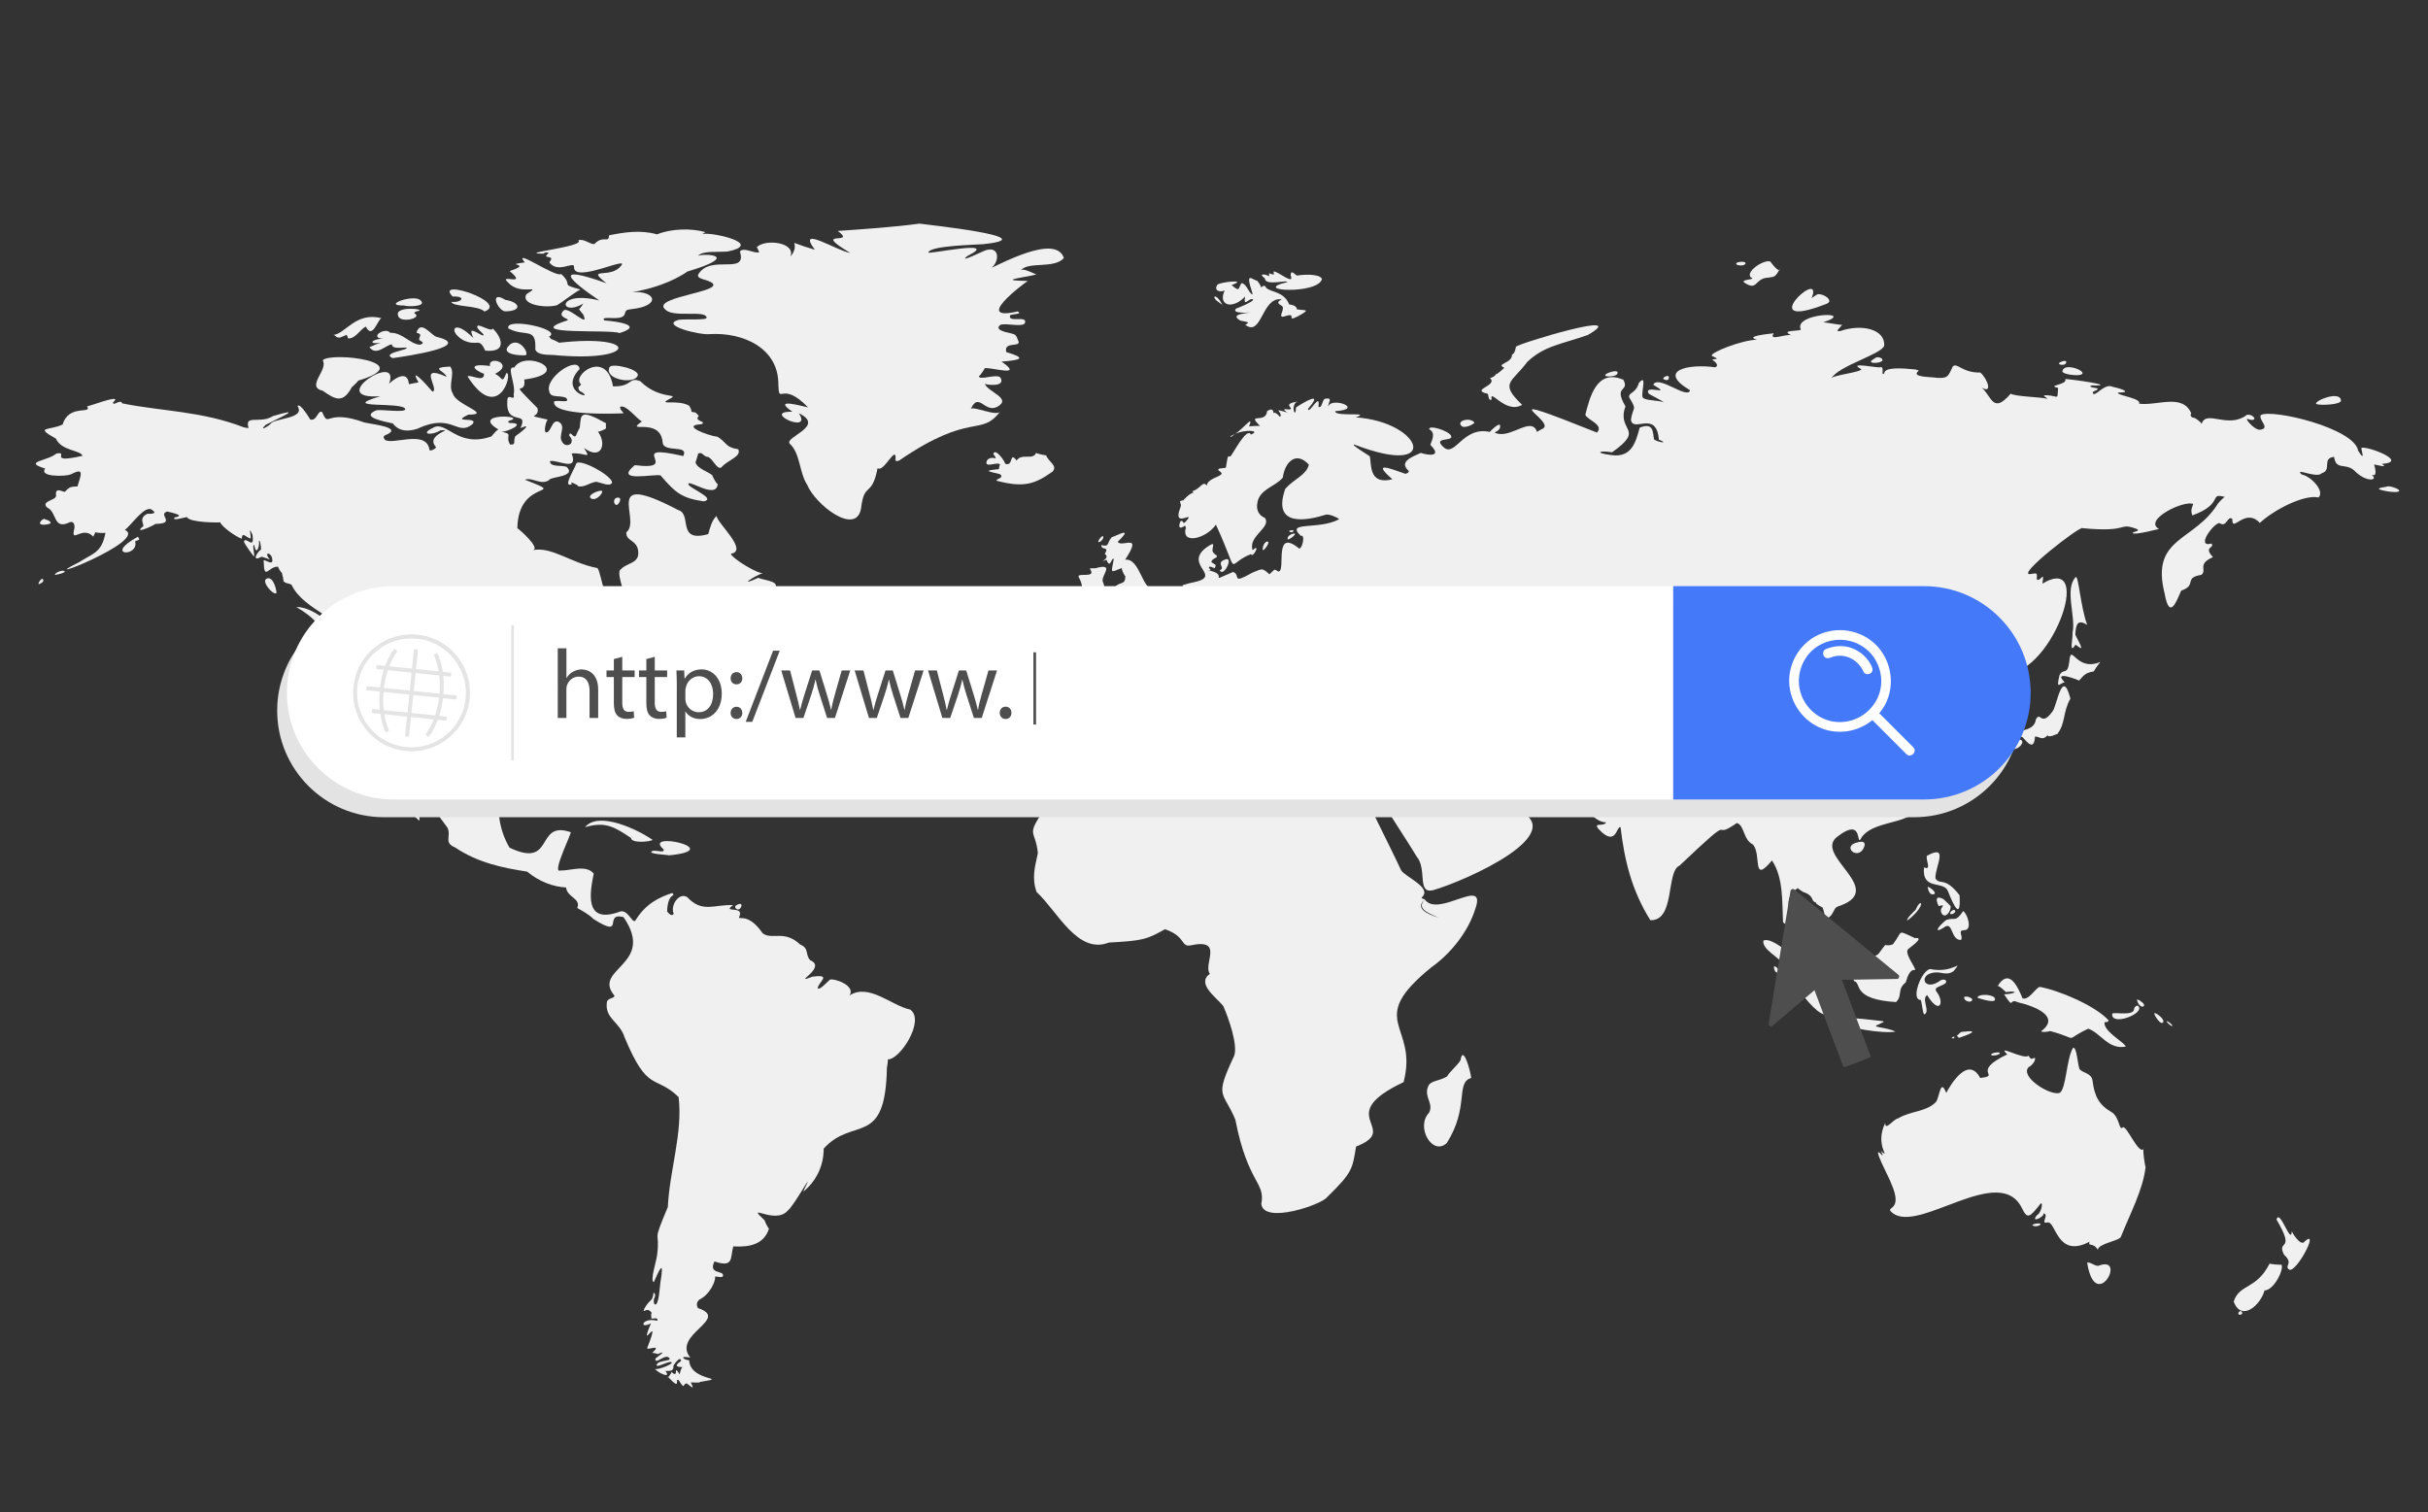 <?xml version="1.0" encoding="utf-8"?>
<!-- Generator: Adobe Illustrator 27.8.1, SVG Export Plug-In . SVG Version: 6.00 Build 0)  -->
<svg version="1.1" id="obj" xmlns="http://www.w3.org/2000/svg" xmlns:xlink="http://www.w3.org/1999/xlink" x="0px" y="0px"
	 viewBox="0 0 724 451" style="enable-background:new 0 0 724 451;" xml:space="preserve">
<rect x="0" y="0" width="724" height="451" fill="#333333" stroke="none"/>
<style type="text/css">
	.st0{fill:#F0F0F0;}
	.st1{fill:#E3E3E3;}
	.st2{fill:#FFFFFF;}
	.st3{fill:#4479FA;}
	.st4{fill:#E4E4E4;}
	.st5{fill:#4E4E4E;}
</style>
<g>
	<path class="st0" d="M711.83,145.1c-0.19,0.14-2.81,0.32-2.43,0.75c0.4,0.45,6.02,1.46,6.02,0.46
		C715.42,145.76,712.33,144.74,711.83,145.1z"/>
	<path class="st0" d="M589.69,297.57c0.92,0.3,6.26,2.06,5.03-0.07C593.67,296.36,589.56,296.45,589.69,297.57z"/>
	<path class="st0" d="M594.67,223.38c-0.92,9.52,5.58-0.58,1.34-1.14C591.18,222.44,593.88,224.76,594.67,223.38z"/>
	<path class="st0" d="M646.1,304.62c-0.05,0.22,1.34,1.56,1.65,1.35C648.05,305.75,646.18,304.23,646.1,304.62z"/>
	<path class="st0" d="M687.33,370.11c-1.24,2.06-4.03-2.9-3.95-2.91c-0.21,4.39-3.59-6.99-4.55-3.5c5.91,10.03-0.09,5.69,2.23,10.48
		c3.04,2.74-0.12,3.19,1.56,4.46C684.76,379.59,691.7,366.41,687.33,370.11z"/>
	<path class="st0" d="M667.71,392.07c0.3,0.09,1.3-0.17,0.74-0.87C667.89,390.51,667,391.86,667.71,392.07z"/>
	<path class="st0" d="M680.27,377.11c0.15,0.19-3.67-0.15-3.5-0.3c-3.99,7.89-8.99,5.98-10.71,11.33c2.26,6.21,8.06,1.03,9.19-3.3
		C678.14,384.79,681.21,378.28,680.27,377.11z"/>
	<path class="st0" d="M642.4,302.2c-0.12,0.52,1.74,3.27,2.43,2.84C646.1,304.22,642.52,301.67,642.4,302.2z"/>
	<path class="st0" d="M617.02,197.46c-0.57,4.02-1.59,1.71-2.87,3.8c-1.19,4.89,0.16,2.32,1.52,2.22c-3.81-3.82,3.96-0.69,4.31-0.53
		c1.35-1.54,1.88-2.36,4.43-2.73c-0.3,0.13,1.76-2.77,1.94-2.82C618.81,200.54,617.6,191.2,617.02,197.46z"/>
	<path class="st0" d="M600.16,223.5c2.52-0.17,4.3-3.27,1.3-2.97C600.08,221.1,596.3,224.52,600.16,223.5z"/>
	<path class="st0" d="M613.91,204.31c-0.01,0.01-0.02,0.01-0.03,0.01C613.87,204.32,613.88,204.32,613.91,204.31z"/>
	<path class="st0" d="M628.77,304.29c-4.05-4.44-15.01-9.02-20.59-9.99c-1.45,0.63-3.19,4.04-5.08,3.42
		c-1.75-4.3-4.25-8.89-7.5-3.55c-0.15-0.85,2.62,1.67,2.49,1.67c4.18-0.49,2.94,0.56-0.49,0.68c3.22,4.92,1.26,0.98,4.08,2.37
		c5.12,1.19,12.85,4.26,6.98,8.63c0.21,0.4,1.7,0.21,2.74-0.03c9.41,2.6,3.36,3.03,11.28-0.71c3.68,1.22,6.02,6.37,11.2,5.33
		c-0.44-1.26-5.55-3.89-6.28-6.48C627.22,304.05,628.41,305.45,628.77,304.29z"/>
	<path class="st0" d="M593.81,314.65c0.44,0.35,2.61-0.09,2.52-0.61C596.24,313.52,593.15,314.12,593.81,314.65z"/>
	<path class="st0" d="M638.35,298.61c-0.33-0.31-0.71-0.49-1.15-0.53C637.89,301.42,640.88,300.19,638.35,298.61z"/>
	<path class="st0" d="M636.38,300.81c0,2.47-6.45,0.77-6.54,1.56c-0.41,3.77,9.79-0.06,7.81-2.31
		C637.21,299.55,636.38,300.39,636.38,300.81z"/>
	<path class="st0" d="M521.98,82.66c2.19,0.83-3.07,0.55-1.89,1.58c3.73,2.49,3.09-0.49,6.14-1.31c2.74-0.47,2.9,0.1,4.28-2.36
		c-0.79-0.04-2.65-2.54-2.55-2.54C526.25,77.21,520.58,80.76,521.98,82.66z"/>
	<path class="st0" d="M439.64,125.99c-1.27-1.65-5.52-0.52-3.81,1.06C436.81,127.95,439.87,126.28,439.64,125.99z"/>
	<path class="st0" d="M479.22,112.23c0.66,0.1,2.62-0.01,3.01-0.69C483.41,109.48,476.69,111.84,479.22,112.23z"/>
	<path class="st0" d="M443.64,117.44c0.21,0.19,0.15,2.33,1.16,1.69c-0.78-3.69,4.13,4.53,9.08,1.6c-6.92-6.65-3.11-6.52,1.53-12.8
		c5.17-4.86,9.8-5.13,18.09-8.05c13.35-7.76-20.76,2.57-21.46,3.52c-0.15,0.69-0.32,1.98-1.18,2.36c0.1,2.64-5.08,2.72-2.27,3.92
		c-0.09,0.06-2.53,2.39-2.58,1.85c0.06,0.64-1.66,1.32-1.74,1.19C446.92,115.05,438.08,116.16,443.64,117.44z"/>
	<path class="st0" d="M377.21,83.08c-0.02,2.34,7.26,0.19,6.61,1.06c-11.34,2.67,9.36,3.79,10.38-0.97
		c-0.82-1.69-6.12-1.25-7.4-0.99c-0.5-0.05-1.86-2.08-1.96-0.1c1.34,3.25-3.84-1.28-5.07-1.12c0,0.3,0.04,0.58,0.13,0.87
		c-0.52,0.04-1-0.09-1.43-0.39c-0.07,0.34-0.06,0.67,0.03,1C378.17,82,374.65,81.09,377.21,83.08z"/>
	<path class="st0" d="M363.41,90.11c0.33,0.28,0.67,0.53,1.04,0.75C362.55,87.03,360.84,88.47,363.41,90.11z"/>
	<path class="st0" d="M364.8,91.07c-0.12-0.07-0.24-0.13-0.35-0.21C364.56,91,364.68,91.08,364.8,91.07z"/>
	<path class="st0" d="M365.19,86.6c-2.15,4.58,2.38,5.8,6.06,1.84c-0.55,3.6,1.3,0.1,2.41,0.87c0.25,0.66-4.95,2.71-5.05,2.7
		c-1.73,1.65,4.28,1.29,5.26,0.99c-1.83,0.42-7.48,0.56-4.1,2.56c1.26,0.41,3.6,0.35,1.54,1.29c4.94,3.78,4.86-8.1,10.61-7.61
		c1.06,0.02-2.17,0.57,0.05,1.82c1.79,0.69-1.28,3.72,0.83,3.36c4.69-1.61,0.09,2,4.35-0.16c4.04-2.25,1.81-1.55-0.52-2.05
		c0.23-0.57-0.69-1.29-2.2-1.41c-1.63-4-5.36-3.51-6.9-4.99c-0.19-0.4-0.4-1.03-1.5-0.08c0.02-0.52-0.95-1.78-1.11-1.98
		c0,0.08-1.89-0.79-1.89-0.83c-1.63-0.39,0.86,4.96,0.41,4.9c-1.19-0.53-1.64-3.17-3.26-3.39c-1.04,1.8-0.49,2.66-2.94,0.58
		c5.29-1.86-3.61-0.89-4.23-0.09C361.81,86.76,363.91,87.27,365.19,86.6z"/>
	<path class="st0" d="M614.97,110.84c0.51,0.78,3.26,1.14,4.94,1.02C623.95,111.33,615.29,107.52,614.97,110.84z"/>
	<path class="st0" d="M544.62,90.61c2.42-0.87-0.87-3.19-2.64-2.84c-0.87,0.37-2.29,1.74-1.58,0.64
		C543.32,79.81,522.64,99.21,544.62,90.61z"/>
	<path class="st0" d="M614.28,108.7c0.69,0.23,1.85,0.12,1.85-0.75C616.13,107.08,612.98,108.27,614.28,108.7z"/>
	<path class="st0" d="M690.77,120.51c0.83,0.41,7.4,0.26,7.28-1.09C697.77,116.22,689.41,119.83,690.77,120.51z"/>
	<path class="st0" d="M496.12,113.1c0.92,0.46,1.62,0.29,1.5-0.64C497.51,111.54,495.38,112.73,496.12,113.1z"/>
	<path class="st0" d="M517.88,78.9c0.35,0.29,2.37,0.52,2.61-0.35C520.71,77.69,516.87,78.07,517.88,78.9z"/>
	<path class="st0" d="M328.43,162.54c-0.15,1.79,2.51,0.1,1,2.7c2.1,1.19-2.78,3.07,0.5,1.67c1.17,3.06,1.47-0.88,2.19-0.2
		c-0.8,4.45-1.21,4.1,2.44,2.66c-0.34,0.26,0.99,2.84,0.99,2.33c0.06,3.08-1.64,1.48-3.24,3.54c2.08,2-0.73,1.66-1.3,2.82
		c0.19,0.67,4.84,0.71,5.01,0.87c0.02,0.1-4.45,1.55-5.24,3.02c-1.57,1.93,9.94-1.57,11.96-1.93c3.97-1.58-2.64,0.4,2.1-3.23
		c0.48-0.63,0.13-1.71-0.95-1.56c-3.13,1.4-3.93-8.93-8.39-8.31c5.45-8.34-1.02-3.43-2.2-5.34c4.91-4.82-0.2-1.85-1.83-1.35
		C329.96,162.06,330.87,163.19,328.43,162.54z"/>
	<path class="st0" d="M622.37,186.33c-1.98-5.31-2.52-14.45-3.4-14.26c-3.47,3.58,0.12,11.93-0.97,16.66
		c0.16,1.64-1.1,6.45,0.78,3.73c-0.21-0.85,2.14,1.66,1.78,0.48c-0.54-1.7-1.85-3.41-1.72-3.94
		C619.03,185.87,619.69,184.72,622.37,186.33z"/>
	<path class="st0" d="M530.79,80.4c0.11-0.22-0.05-0.07-0.27,0.17C530.63,80.58,530.73,80.52,530.79,80.4z"/>
	<path class="st0" d="M565.22,307.65c-2.79-1.42-7.79-1.24-5.02-2.14c0.99-0.58,2.21-0.86,0.99-1.01
		C528.23,300.53,556.64,308.99,565.22,307.65z"/>
	<path class="st0" d="M546.23,299.71c0.22-2.68,2.61-3.59-0.4-5.18c-1.98-0.41,1.86,2.71-0.32,1.6
		c-5.07-5.87-16.34-17.29-19.68-15.62c-0.49,2.54,4.48,4.88,5.81,6.86C533.69,292.19,545.39,309.3,546.23,299.71z"/>
	<path class="st0" d="M552.88,292.59c2.33,0.49-0.92,5.41,12.48,6.25c2.05-1.87,0.22-3.84,2.91-5.85c0.45-1.51,1.15-4.02,2.81-3.71
		c0.18-0.72-3.18-4.85-2.17-6.14c0.2-0.36,5.45-3.75,2.08-3.39c-5.58-2.46-3.32-2.34-6.56,1.87v0c-1.3,0.41-1,0.31-2.31,0.22v0
		c-2.98,3.72-0.95,2.28-5.31,4.15c-0.39,2.83-1.31,2.14-3.48,1.19v0C550.56,286.63,552.39,291.76,552.88,292.59z"/>
	<path class="st0" d="M556.05,251.96c-0.06-0.79-0.48-1.09-1.58-0.88C548.24,252.1,554.62,257.5,556.05,251.96z"/>
	<path class="st0" d="M528.99,288.31c-0.12,0.58,0.52,2.26,1.22,1.56C530.9,289.18,529.1,287.74,528.99,288.31z"/>
	<path class="st0" d="M13.46,154.95c-0.14-1.03-3.68,2.08,0.5,1.45C16.8,155.98,13.46,154.71,13.46,154.95z"/>
	<path class="st0" d="M435.57,315.82c0.15,0.88-3.41,3.81-4.06,5.18c-2.45,1.53-5.06,1.13-5.7,3.13c-1.24,3.03,1.78,4.94,0.31,7.72
		c-4.05,4.16,0.95,12.97,5.25,9.07c6.83-10.63,2.57-18.13,7.33-19.44C438.39,318.91,436.31,311.9,435.57,315.82z"/>
	<path class="st0" d="M19.1,170.27c-0.74-0.27-2.4,0.39-2.76,1.08C16.17,171.68,20.25,170.69,19.1,170.27z"/>
	<path class="st0" d="M11.72,174.17c1.04-0.43,1.48-0.95,1.04-1.47C12.33,172.18,10.92,174.51,11.72,174.17z"/>
	<path class="st0" d="M568.74,274.53c5.81-4.47,4.29-7.34,2.48-3.23C570.84,271.78,568.39,273.86,568.74,274.53z"/>
	<path class="st0" d="M313.92,140.59c1.48-1.8-1.24-2.81-1.98-4.8c0,0.09-3.26-0.61-2.98-0.76c-0.95,2.38-4.27-0.03-5.81,2.3
		c-2.31-3-0.81,2.21-3.58,0.89c0.82,0.43-2.81-5.07-3.37-2.83c1.9,2.64-0.3,0.02-1.89,1.9c-1.08,2.64,3.07,0.24,3.89,1.21
		c-0.07,0-0.44,1.4-0.31,1.4c-4.88,0.47-3.25,0.63,0.23,1.49c1.8,1.21-1.97,1.6-0.77,2.02
		C305.28,145.47,308.59,144.42,313.92,140.59z"/>
	<path class="st0" d="M41.1,160.07c-10.51,5.77,0.46,6.16-0.8,1.35C41.23,160.95,42,161.2,41.1,160.07z"/>
	<path class="st0" d="M79.43,172.6c-1.53,0.82,1.96,4.94,2.98,4.3C82.64,176.75,81.62,171.44,79.43,172.6z"/>
	<path class="st0" d="M582.86,309.15c-0.38,0.07-0.23,0.01-0.93,0.21C582.38,309.86,582.62,309.81,582.86,309.15z"/>
	<path class="st0" d="M572.67,298.2c0.39,0.01,0.59,4.13,1.14,4.32c1.9-0.89-1.01-4.64,0.85-5.76c3.73,6.19,5.35,2.14,2.7-1.13
		c-0.66-1.24,0.9-1.3,2.45-2.18c1.12-0.66,0.32-1.76-1.08-1.13c-4.83,3.6-6.68-1.3-2.61-2.17c2.75-0.65,4.11,1.04,6.41-0.53
		c3.06-4.02,0.03,0.82-7-0.63C572.85,289.52,569.72,298.1,572.67,298.2z"/>
	<path class="st0" d="M612.07,212.11c-3.53,4.9-3.58-0.24-5.01,2.47c-0.66,5.35-11.15,2.01-10.95,6.66
		c1.07,0.58,5.24-1.69,6.87-1.51c1.47,1.53,3.56,4.41,3.83-0.1c1.62,0.09,2.14,1.35,3.78-0.37c0.29,0.98,2.92-0.6,2.81-0.3
		c2.57-3.15,1.64-6.53,3.97-10.63C614.91,198.86,613.32,210.63,612.07,212.11z"/>
	<path class="st0" d="M625.7,377.49c-1.1,0.12-2.39-1.22-3.34-0.95C624.82,392.02,634.53,374.05,625.7,377.49z"/>
	<path class="st0" d="M606.09,365.43c0.48,0.43,2.08,0.3,2.34-0.3C608.69,364.51,605.66,365.04,606.09,365.43z"/>
	<path class="st0" d="M639.15,342.71c0.05-0.06,0.1-0.12,0.15-0.19C639.22,342.49,639.18,342.56,639.15,342.71z"/>
	<path class="st0" d="M611.56,219.74c-0.01,0-0.02-0.01-0.03-0.01C611.5,219.75,611.51,219.76,611.56,219.74z"/>
	<path class="st0" d="M639.15,342.71c-1.54,1.49-4.94-7.01-6.13-6.54c-1.15,1.28-0.92-2.68-3.11-4.34
		c-4.09-2.33-5.37-4.93-5.95-9.63c-0.37-2.17-2.61-2.11-3.8-3.28c-0.64-1.08-0.86-7.15-2.05-6.37c-1.93,3.32-1.98,12-3.89,13.35
		c-2.9,1.03-12.16-4.94-9.26-7.69c0.83-0.37,2.24-1.96,1.78-2.76c-0.63,0.1-1.12,0.9-1.81-0.63c-1.5,1.38-9.89-3.71-6.38-0.39
		c-11.31,5.38-1.47,6.29-8.08,7.04c-3.59-6.74-8.77,1.9-10.12,4.45c-1.76-4.4-1.9,0.86-3.01,2.65c-2.91,3.09-7.76,2.7-11.38,4.98
		c-1.31,0.12-3.94,3.97-3.79,1.32c-3.25,6.56,1.52,10.61-0.9,8.72c-1.2-1.42,0.53,0.94-0.01,0.97c-3.9-4.36,2.67,7.81,2.55,8.08
		c4.18,9.21-2.32,6.81,0.53,9.09c7.84,6.26,31.86-15.04,38.56-1.48c1.66,3.52,2.4,2.63,5.17-0.77c1.32-2.13,0.96,1.98-0.71,2.96
		c-2.09,2.6,2.67,0.22,1.93-0.61c1.97,0.34-1.03,3.22,1.14,2.75c2.62-0.86,2.77,10.97,12.66,5.71c-0.59,1.66,1.04,0.01,2.46,2.42
		c0.11-1.89,6.58-2.69,6.88-3.89c2.77-6.94,6.61-14.03,7.36-20.81C639.67,348.03,638.96,343.69,639.15,342.71z"/>
	<path class="st0" d="M574.81,264.59c0.17,0.81,0.58,2.49,1.85,2.08C577.94,266.26,574.69,264,574.81,264.59z"/>
	<path class="st0" d="M585.34,307.69c-0.84-0.04-1.25,0.79-1.84,1.19c0.2,0.15,0.44,0.4,0.62,0.65
		C586.79,308.61,590.89,307.05,585.34,307.69z"/>
	<path class="st0" d="M573.71,258.68c-0.68,7.07,5.91,3.79,7.15,7.1c1.72,4.39,3.9,8.84,3.46,1.21c-4.47-5.81-5.9-2.86-7.19-5.04
		c-0.28-3.16,4.29-10.51-2.55-6.73C574.14,256.47,576.13,259.68,573.71,258.68z"/>
	<path class="st0" d="M585.69,297.68c0.23,0.93,1.91,1.44,2.37,0.64C588.53,297.51,585.42,296.61,585.69,297.68z"/>
	<path class="st0" d="M585.38,271.72c-2.43,3.51-2.25,1.71-5.02,2.62c-2.43,1.89-3.91,4.24-0.84,2.34c2.99-2.37,1.97,3.66,5.19,3.64
		c0.89-1-1.17-2.87,0.94-2.92C588.37,277.47,586.57,272.27,585.38,271.72z"/>
	<path class="st0" d="M582.97,271.53c-0.46-0.58-1.62,0.49-1.45,0.93C581.76,273.03,583.44,272.11,582.97,271.53z"/>
	<path class="st0" d="M579.4,268.07c-3.28-1.57-1.26,2.1-1.35,2.12c3-0.6-0.14,0.34,0.92,2.17c1.05,1.82,2.88-0.61,2.67-2.17
		C581.59,270.2,579.76,268.25,579.4,268.07z"/>
	<path class="st0" d="M120.47,91.11c1.09,0.41,7.48,0.37,4.66-1.76C122.62,87.87,113.83,91.17,120.47,91.11z"/>
	<path class="st0" d="M124.72,92.76c2.37-0.66-7.07-1.58-6.03,1.29c0.34,2.55,7.75,0.82,4.78-0.68
		C123.77,92.97,124.19,92.77,124.72,92.76z"/>
	<path class="st0" d="M124.18,99.17c2,0.74,0.8,0.81,0.8,2.19c0.65,0.53,1.95,0.84,0.26,1.45c-3.07-0.2-5.11-3.65-8.9-3.57
		c-1.43-1.87-6.58,1.5-2.01,1.8c-3.33-0.08-4.96,1.84-0.81,1.15c-0.98,0.23-3.32,1.41-3.38,1.33c2.12,2.88,5.02-0.82,6.75-0.81
		c-0.11,2.06,6.29,0.14,3.89,1.42c-2.92,0.89-6.15,1.52-3.71,2.67c4.45-0.61,24.37-3.59,13.19-6.32
		C128.61,100.12,125.52,95.16,124.18,99.17z"/>
	<path class="st0" d="M101.24,100.71c0.72-0.25,1.42-0.54,2.12-0.86c0.21,0.31,0.34,0.66,0.4,1.04c2.08,0.31,3.64-2.65,5.31-3.51
		c2.04,4.08,3.59-2.28,4.7-2.49c-7.72-1.96-10.67,4.58-14.3,4.98C100.73,100.41,99.65,100.47,101.24,100.71z"/>
	<path class="st0" d="M142.48,97.14c-1.08,0.76,3.04,3.04,1.29,2.86c-3.45-1.9-3.76-2-2.63,0.82c-5.76-5.95-7.74-2.14-3.02,0.63
		c4.35,2.06,4.64-1.11,6.56,3.12c7.59,0.73,4.02-5.26,2.18-6.6C146.74,99.12,142.98,96.68,142.48,97.14z"/>
	<path class="st0" d="M162.05,75.66c0.52-0.46,1.04-0.53,1.57-0.21c-2.58,2.12,2.37,0.21,0.17,2.76c2.47,3.56,7.64-0.63,7.38,1.48
		c-0.07,4.95,17.13-3.71,13.93-0.33c-3.08,3.91-10.66,0.09-4.26,5.1c-16.72-5.93-10.77-0.72-2.13,5.15
		c-13.03-3.21-11.96,5.18-4.77,0.91c0.02,0-0.98,1.6-1.3,1.63c0.1,0.24,1.19,1.64,1.19,1.49c2.17,4.59-3.72-1.85-5.62-1.18
		c-2.8,2.49,3.13,2.62,0.35,3.29c-12.94,4.33,13.83,2.36,16.15,3.59c7.78-2.4-1.4-3.57-4.52-3.78c-1.37-1.72,5.14,0.39,6.02-1.73
		c0.45-1.36,0.45-1.41,2.01-1.63c9.05-0.95,7.42-5.53,0.31-5.08c5.51-0.87,12.04-3.04,16.44-6.14c16.21-4.83,5.28-5.48,3.17-4.7
		c1.48-1.57,5.67-1.03,8.77-1.27c11.45-2.3-5.21-6-7.47-5.18c0.42-0.34,0.88-0.64,1.01-0.57c-4.4-1.3-10.4-1.04-14.53,0.63
		c-4.92-1.4-9.83-0.62-14.32,0.29c-0.01,2.54-1.75-0.2-4.38,2.62c-1.39,0.08-3.07-1.75-4.8-1.12
		C174.85,73.58,153.27,75.6,162.05,75.66z"/>
	<path class="st0" d="M181.75,109.51c-1.72,3.72,7.52,5.25,8.42,2.47C190.79,110.1,182.38,108.14,181.75,109.51z"/>
	<path class="st0" d="M150.51,92.85c5.22,0.02,4.78-2.71,0.18-3.42C145.93,86.45,148.15,92.29,150.51,92.85z"/>
	<path class="st0" d="M151.54,84.26c3.61,4.12,10.54,0.21,5.44,3.47c-1.81,3.18,5.69,4.23,9.09,3.3c1.45-0.8,5.44-3.98,7.03-4.69
		c-6.55-1.75-1.85-1.04-5.76-4.62c-1.73,1.15-14.68-8.11-10.85-3.46c-6.97,0.91,2.91,0.21-4.52,2.56
		C157.74,85.68,148.3,81.4,151.54,84.26z"/>
	<path class="st0" d="M96.26,116.54c3.86,2.77,6.1,3.77,8.74-1.24c-0.26,0.45,2.07-1.87,1.79-1.78c18.47-5.55-8.37-8.73-10.55-6.06
		C97.98,110.35,91.01,115.34,96.26,116.54z"/>
	<path class="st0" d="M134.97,88.42c4.27-0.14,2.7,1.92-0.39,1.61c0.61,1.6,7.93,0.95,9.89,2.87
		C151.97,90.21,129.34,82.7,134.97,88.42z"/>
	<path class="st0" d="M222.31,191.38c0.04-0.1,0.08-0.2,0.1-0.31C222.39,191.13,222.36,191.24,222.31,191.38z"/>
	<path class="st0" d="M220.5,269.57c-0.29,0.05-1.9,0.58-1.05,1.38C220.68,272.09,221.84,269.32,220.5,269.57z"/>
	<path class="st0" d="M194.6,250.47c-4.2-2.94-16.08-8.78-20.16-3.78c6.13-1.83,8.88-0.02,13.71,3.21
		C188.31,251.58,193.84,251.06,194.6,250.47z"/>
	<path class="st0" d="M199.48,255.08c17.68-1.73-8.35-7.54-1.57-1.75c0.24,1.25-2.43,0.02-3.41,0.47
		C192.7,254.71,199.13,254.88,199.48,255.08z"/>
	<path class="st0" d="M199.06,410.73c0,0.1,0.09,0.06,0.21-0.07C199.14,410.6,199.06,410.62,199.06,410.73z"/>
	<path class="st0" d="M194.51,403.44c-0.02-0.01-0.02-0.01-0.02-0.03C194.45,403.42,194.45,403.43,194.51,403.44z"/>
	<path class="st0" d="M196.05,403.9c0.08-0.03,0.09-0.06,0.05-0.1C196.01,403.89,195.99,403.93,196.05,403.9z"/>
	<path class="st0" d="M223.39,192.69c0.02,0.02,0.04,0.04,0.05,0.06C223.44,192.72,223.42,192.7,223.39,192.69z"/>
	<path class="st0" d="M156.58,105.95c1.69-0.09-2.13-6.46-5.16-2.5C149.74,105.65,154.72,106.06,156.58,105.95z"/>
	<path class="st0" d="M194.26,393.24C194.26,393.24,194.25,393.24,194.26,393.24C194.26,393.24,194.26,393.25,194.26,393.24z"/>
	<path class="st0" d="M13.47,139.73c-1.95,2.59,6.06,2.37,7.56,1.77c4.19-2.17,3.2-0.15,2.08,3.55c-2.01,0.13-2.26,0.02-3.79,1.63
		c-0.73,0.02-2.96-1.6-2.6,1.06c0.2,1.52-4.56,1.56-2.74,3.57c3.18,1.34,1.71,6.95,6.92,4.39c0.33-0.06,1.42-0.25,1.31,1.72
		c-1.3,5.28,2.21-0.94,5.6,2.61c0.15-0.33,0.32-0.7,0.65-1.34c0.16,0.25,2.18,0.3,2.98,0.2c-1.1,6.01-3.71,6.08-7.85,8.77
		c-14.84,7.33,20.89-6.45,13.64-9.62c1.89-1.37,6.18-7.81,8.19-5.91c1.66,1.12-0.55,1.14-1.48,1.08c-3.08,1.51-0.38,3.46-1.48,3.92
		c-2.49,2.14,2.44,0.05,3.92-0.89c6.4-0.12,0.43-2.8,3.51-3.7c2.1,0.56,5.33,1.2,2.2,1.78c-1.11,1.26,3.37-0.18,3.65-0.11
		c0.76,1.72,10.1,1.67,9.93,1.54c0.3,1.23,4.78,4.43,6.42,4.9c0.11-2.09,1.03-0.65,2.51-0.04c0.57,0.05-0.82-4.72,0.69-1.08
		c0.64,4.76-1.89,0.3-2.56,1.94c0.15,0.83,2.84,4.33,2.94,4.47c0.47-0.22-0.64-3.53,0.13-3.43c0.69,3.77,1.72-0.15,1.4-1.14
		c0.31-0.73,0.74,2.05,0.63,2.52c-0.99,0.55-3.09,3.9,0.16,2.14c0-0.03,2.68,0.8,2.56,0.94c-2.4-2.71,0.83-2.36,0.65,0.36
		c-0.22,1.32-2.89-1.09-2.57,0.08c0.13,6.07,1.43,1.34,4.36,1.6c-0.31,0.02,1.05,2.08,1.01,1.74c0.01,0,0.01-0.01,0.02-0.01
		c0.1,0.28,0.65,2.67,0.48,2.55c0.74,0.85,1.64,0.55,2.44,1.12c3.85,8.16,17.64,10.44,12.43,15.4c0.66-3.89-6.79-8.96-11.01-8.77
		c21.56,12.44-6.25,22.77,21.7,42.15c4.98,12.3,8.76,7.91,5.4,12.21c4.93,2.21,4.03,2.18,5.05,5.39c0.66,0.65,4.61,3.8,4.39,4.01
		c1.88-2.42-10.88-16.65-9.88-18.47c2.74-3.15,4.38,4.49,5.03,6.13c5.3,2.78,9.74,9.48,13.4,14.41c1.17,2.61-1.27,4.41,2.28,5.87
		c6.7,4.54,14.3,6.11,21.45,7.19c3.55,2.97,7.75,4.54,11.61,4.73c0.33,3,4.53,3.24,3.34,6.12c1.46,0.86,3.26,1.72,4.79,3.26
		c9.75,6.19,2.8-2.12,9.01-0.54c9.82,14.34-9.53,15.3-2.71,23.42c0.14,0.85-2.15,0.61-2.27,2.06c-0.59,4.87,3.83,5.67,5.32,10.43
		c6.98,16.76,9.03,10.94,16.08,17.75c1.29,10.66-2.67,21.71-3.21,32.8c-4.96,11.81-2.2,6.3-3.18,14.14c-0.1,1.69-2.27,8-0.99,8.24
		c1.71-3.82,3.15-7.16,1.96,0.11c-0.24,1.36-0.45,7.44-1.79,6.48c-0.78-1.93,1.04-2.27-0.23-3.51c-0.48,3.18-0.83,1.51-2.74,4.76
		c-0.81,2.23,0.71-1.08,2.29,1.56c-0.49-0.64-0.2,1.4-0.21,1.52c0.13,0.06,2.33-0.55,1.7,0.62c-4.48-1.15-5.58,2.68-1.86,0.78
		c-3.95,9.63,3.46-4.31-1.06,7.22c-0.54,1.18,4.75-1.45,1.45,1.55c0.19,0,1.43,0.22,1.61,0.39c3.21-1.37,0.33,0.52-0.66,1.32
		c-0.16,2.01,2.56-1.19,3.88-0.38c1.74,1.28-2.92,0.72-3.44,2.15c-0.66,1.24,2.74-0.63,3.93-0.75c2.4,0.13-4.23,2.74-4.51,2.01
		c0.61,1.1,5.07,3.25,3.15,0.68c0.48-0.12,2.57,0.43,2.35-1.44c-0.2,0.02,2.18-3.5,2.29-1.51c-2.1,1.39-1.45,1.8,0.63,1.79
		c-0.49-0.35-1.23,2.4-0.97,2.28c-2.34-3.67,0.05,1.55-2.58-0.88c0.32-0.07-0.5,1.2-0.9,1.6c4.17,4.46,1.71-0.1,3.14,0.93
		c2.03,3.16,1.02,0.98,2.41,0.95c2.41,2,1.86,1.13,1.17-0.27c-0.13-0.12,3.39,0.19,2.6-0.15c9.65-1.57-2.73,0.11-3.09-6.49
		c-1.73-0.13-3.09-1.47,0.34-0.8c-5.57-6.92,12.07-11.48,2.3-14.76c-0.52-0.89-0.42-1.93,0.52-2.59c2.9-1.42,4.73-5.22,4.62-6.84
		c0.68-0.01,2.33,0.59,2.32-0.3c0.22-1.55-4.49-0.29-2.54-4.18c5.83,1.97,4.66-1.1,5.6-4.49c4.9,0.31,9.29-0.64,10.69-5.44
		c0.1,0.93-1.73-2.78-1.2-2.19c-6.32-5.92,2.82,1.33,6.68-2.97c2.15-1.62,8.85-14.34,4.68-5.7c3.8-3.04,6.15-7.68,6.11-12.85
		c8.79-9.8,18.45,0.02,18.86-24.31c0,0.41,0.48-2.63,0.2-2.31c3.69,0.25,11.32-11.74,6.72-14.86c-5.46-1.1-12.33-7.98-18.08-4.19
		c1.96-2.92-4.47-5.2-5.85-4.72c-0.62,0.54-3.04,3.18-3.6,2.61c-0.16-1.68,4.63-4.36-1.61-3.5c-6.68,2.55,4.63-2.69-0.65-4.9
		c-1.62-1.71-0.16-3.52-3.04-4.72c-4.73-4.46-8.27-1.22-11.13-3.31c-4.82-7-7.9-3.21-6.86-5.27c1.09-3.04-5.43-0.68-1.95-3.14
		c-5.5-0.28-9.23,2.46-13.68-2.37c-2.46-1.58-5.18,2.49-4.04,4.98c-0.58,0.77-1.28,0.13-1.98-0.73c0.25-6,2.76-4.11,1.56-5.51
		c-4.24,1.39-7.98,3.31-11.04,8.24c-0.95,1.07-2.27-3.86-4.93-2.55c-10.41,3.63-8.58-5.92-7.47-11.46
		c-2.25-2.78-6.95-0.83-9.97-0.92c0,0,0,0,0.01-0.01c-2.7,1.05,3.64-11.6,3.08-11.43c-10.68-3.67-4.61,11.11-18.24,4.62
		c-6.44-11.08-3.42-26.67,11.48-21.56c-0.35-0.09,2.27,0.05,2.29,0.54c-3.13-3.45,0.69-2.35,2.41-3.29
		c2.59,1.26,0.35-0.78,6.08,1.97c3.22-2.7,4.41,3.6,4.76,6.17c1.53,5.29,4.79,4.05,4.13-0.83c-0.71-3.42-3.75-6.17-1.76-9.79
		c2.28-3.95,8.34-4.29,8.56-8.42c0.91,0.43,3.85-0.51,1.35-1.23c0-0.56-0.94-2.99-1.13-2.16c1.09-1.12-1.56-2.18-0.61-2.85
		c1.42,0.1,0.18-2.52,1.39-2.98c-0.16,7.4,1.81,6.62,1.47,0.69c1.57,0.82,2.4-1.48,2.7-2.55c-0.03,0.02,3.87-1.48,3.87-1.61
		c-1.35-0.02-4.85,0.85-1.24-0.67c11.87-3.11-7.47-0.2,16.26-11.22c-0.58,1.63,0.28,1.61,1.84,1.73c-1.42,0.45-8.84,2.85-3.64,3.94
		c2.79-1.97,5.27-2.63,8.64-3.79c-0.26,0.1,2.22-2.33,2.63-2.15c-0.21-0.52-1.59,0.28-1.08-1.3c-10.11,7.5-7.15-5.18-10.33-2.37
		c6.37-9.17-8.4-1.1-10.39,1.52c8.34-9.02,9.16-8.61,18.84-8.23c8.99-3.64,13.47-4.93,9.9-5.91c3.17-3.15-1.7-3.14-4.27-4.12
		c-6.09,2.82-1.62-0.31,1.55-1.51c-0.9,0.84-9.15-4.1-9.72-5.66c5.48-0.87-4.13-9.18-4.21-11.28c-1.41,1.16-2.03,3.73-2.5,5.41
		c-9.59,2.69-4.68-5.96-8.95-7.17c-23.34-12.22-10.74,2.92-15.48,6.65c-0.14,2.82,3.35,2.12,3.56,5.85
		c0.27,3.52-3.48,3.21-5.14,5.13c-2.12,0.99,3.24,10.52-0.46,9.44c-4.67,2.98-5.1-7.67-6.55-9.76c-8.14-1.57-13.74-6.59-19.42-5.32
		c2.88-0.41-4.48-6.78-4.48-6.56c0.19-15.27,15.87-9.09,2.26-14.48c2.13-0.86,4.76,1.8,7.25,0.08c0.08-0.99,8.35-0.89,5.16-3.93
		c-1.46-0.52-4.97,0.17-4.95-1.69c2.27-0.54,8.57,3.35,6.48-2.28c3.92-0.41,6.09,2.1,3.65-1.67c5.09,3.84,6.96-1.06,4.19-4.83
		c0.01,0.09,2.07-0.54,2.45-1.07c-0.16,0.19-0.09-1.45-0.06-1.45c-7.96-4.44-7.39-2.59-7.82,1.29c0-0.05-1.15,2.27-1.02,2.18
		c-0.73,1.63-1.91-1.79-2.14,0.21c2.33,2.49-1.27,4.1-2.25,1.57c-0.96-1.76,1.53-4.63-1.05-5.73c-1.85-0.52-1.98,2.78-3.37,3.21
		c-1.32,0.24,0-4,0.31-3.8c-7.59-1.75-2.24-0.16-3.09-3.44c-9.48-9.65-3.16-2.98-3.94-8.53c15.21-1.98,0.32-9.16-2.99-3.56
		c-2.6-0.56,0.64,5.07-0.18,7.99c0.49,2.42-1.7-0.55-1.88,1.68c-0.64,8.33,6.57,2.69,3.91,8.38c4.11-1.78-0.21,1.51-1.52,2.41
		c-0.76,1.51,0.43,2.65-1.58,2.48c-1.6-2.75,1.26-3.06-2.63-3.83c1.39,0.27,8.08-2.65,2.44-2.59c-0.34-0.15-0.66-0.54,0.14-0.72
		c5.39-1.51-12.24-2.43-3.24,2.76c-0.01-0.78-2.56,2.17-2.1,1.9c-10.29,3.79-13.68-4.98-17.62-2.47c-4.08,1.93-0.22,2.36,2.24,0.73
		c4.85-0.48-4.84,1.22-1.3,4.98c0.07,0.39-1.67,1.38-1.95,0.87c-0.83-6.31-11.33-1.24-13.34-3.09c-0.47-0.57-0.46-1.11,0.26-1.35
		c5.49-2.27-3.98-3.21-6.26-3.74c-11.87-4.31-10.52,1.95-12.66-3.12c-1.32-0.76-1.54,2.81-3.58,2.22c0.1,0.06-3.12-5.3-3.76-3.98
		c2.3,3.63-5.92,3.51-7.8,4.99c-0.54,0.86-4.04,2.82-1.69,0.57c5.61-2.84,11.02-5.2,2.16-2.61c-3.78,2.46-8.54-0.61-7.3,3.47
		c0.03,0.15-0.44,0.11-1.37-0.1c-12.54-4.87-24.43-4.78-36.27-7.15c-0.56-1.49-2.89,1.11-2.72-0.33c3.42-2.99-8.26,1.7-7.81,1.16
		c1.79,2.56-5.41-0.78-7.24,5.45c-3.68,1.87-8.8,0.49-2.02,4.22c1.67,3.73,7.45,3.42,7.92,5.14c-10.8,2.42-3.64-1.45-7.8-0.67
		C14.14,137.55,6.64,137.63,13.47,139.73z"/>
	<path class="st0" d="M151.01,111.22c-1.48,3.51-1,1.31-3.4,0.28c6.15-3.11-2.23-5.66-1.49-2.35c-6.55-0.89-5.18,1.02-1.78,2.35
		c0.04,2.74-4.02,0.06-4.93,0.76C148.5,126.52,153.11,111.24,151.01,111.22z"/>
	<path class="st0" d="M358.06,206.82c0.72,9.14,5.71-5.65-0.1-1.19C358.04,205.71,358.13,206,358.06,206.82z"/>
	<path class="st0" d="M311.81,240.82c-6.22,8.91-3.05,6.25-2.33,13.59c-0.88,4.14-1.88,7.39-0.38,11.6
		c6.29,5.8,12.17,18.72,21.56,15.08c10.22-0.57,11.21-0.89,16.73-3.98c6.18,2.11,4.68,5.23,7.46,4.85c10.44-2.3,3.72,5.65,5.93,8.44
		c-4.12,2.92,1.87,7.01,3.97,9.58c1.66,3.79,4.36,11.49,3.3,14.81c-6.07,12.9-3.34,10.31,0.32,19.12
		c3.68,19.04,9.04,18.58,7.74,25.09c0.61,6.24,18.15,0.21,19.65-2.03c7.52-7.33,7.51-8.32,8.6-15.04
		c13.78-5.42-7.39-9.04,14.18-19.22c4.54-17.33-11.77-17.98,8.29-34.25c5.85-4.16,10.91-10.57,13.04-17.26
		c3.7-10.3-11.01,2.75-15.03-2.98c-2.66,2.91,1.32,4.08,4.07,5.45c-3.48-1.17-7.02-2.78-4.07-5.45c0.08-0.1-1.46-0.28-0.73-0.74
		c2.85-2.86-5.07-5.93-6.32-7.97c-4.41-9.5-9.7-19.01-14.02-30.15c-0.1-2.05,2.97,8.78,4.55,2.48c3.79,8.05,9.29,15.64,14.1,23.58
		c3.21,3.79,0.03,11.11,4.82,10.08c10.01-2.88,42.2-17.27,24.61-24.26c-1.27-2.68-0.35-5.35-3.58-0.95
		c-10.67,8.57-4.69-7.31-8.63-0.04c-1.9-4.99-9.3-12.49-1.13-10.5c2.04,2.44,3.83,5.85,7.58,6.91c2.27,1.37,5.03-2.09,6.4,0.64
		c1.32,4.83,12.35,2.35,15.07,2.14c4.74-1.39,6.69,5.65,11.36,5.82c-0.7,1.39-4.03-0.15-2.22,1.99c5.25,5.62,5.26-0.99,6.53-0.58
		c1.17,10.06,3.4,19,8.89,27.75c7.5,0.23,4.6-14.58,8.71-16.29c18.42-17.49,8.35-6.64,17.1-12.71c2.34,0.81,1.79,5,4.82,6.45
		c2.59,3.15-0.44,11.98,5.63,4.74c3.47,5.1,2.99,12.53,3.3,18.43c4.94,3.63,3.71,12.57,11.04,13.5c-1.61-1.43-0.38-7.03-2.34-8.31
		c-5.01-3.35-10.61-11.55-4.21-15.43c-0.36,0,1.05,0.96,1.53,1.21c3.61,1.18,2.06,2.9,3.93,3.11c-0.91,0.06,1.83,1.55,1.83,1.49
		c0.7,1.53,0.53,4.67,2.61,2.3c1.25-1.77,0.72-2.3,2.74-2.85c13.64-5.02-8.12-15.07-0.99-20.51c8.51-6.6,5.16,4.23,7.42-0.03
		c4.61-5.94,17.82-2.68,18.01-12.52c5.23-3.43,4.13-7.23,5.14-7.01c-5.09-0.4-0.46-0.53-1.29-2.7c-3.75-2.29-1.59-1.13,0.58-1.12
		c-12.7-14.32,9.33-9.19-2.15-13.62c-1.93,1.55-2.93,3.11-3.44-0.31c-2.43-0.08-4.24-1.79-1.09-2.5c13.25-9.93,3.57,1.4,5.6,0.95
		c14.16-6.59,4.29,1.51,7.84,2.23c1.96-0.76,2.4-0.17,3.42,1.52c-5.38,10.48,7.86,3.66,5.36,0.9c-5.63-10.79-6.1-2.47,3.17-14.38v0
		c14.93,2.47,28.83-36.62,12.61-26.9c0.8-4.45-0.68-0.2-1.66-1.34c0.11-1.91,0.2-1.87-1.8-1.54c-4.99,0.88,15.1-14.72,15.47-13.67
		c14.35,1.36,10.38-1.83,16,0.18c1.64,0.71-1.04,0.79-1.06,1.27c0.4,0.74,7.7-1.21,7.82-1.22c-4.79-2.7,7.53-8.7,10.22-7.43
		c-0.36,1.11-0.87,1.77-0.26,3.4c9.79-3.59,4.6-6.93,9.8-5.48c-0.33-0.24-2.15,1.97-2.06,1.78c-7.1,11.7-20.29,9.99-16,27.01
		c1.52,8.38,3.68,1.84,4.94-0.88c4.9-1.69,0.55-3.8,6.03-4.72c1.79-1.47-1.45-3.14,3.45-5.28c-3.02-3.18,0.64-2.62-0.45-4.04
		c-4.98,1.32,0.92-6.44,2.45-6.1c2.07,1.52,2.36-2.49,3.77-1.23c-0.17,4.46,3.76-3.62,8.2,1.17c4.03-3.79,13.06-8.54,17.51-7.6
		c1.92-1.9-2.27-6.33-5.03-6.84c-2.4-2.27,4.44,1.3,5.95-0.37c3.22-0.94-0.07-4.5,3.71-4.89c0.59,4.12,3.29,1.72,5.96,4.02
		c3.59,3.78,7.59,3.05,5.15,1.27c1.99,0.97,1.07-2.22,0.81-3c0.59-0.01,4.53,1.22,2.32-0.19c8.31-0.62-4.32-5.37-6.08-4.8
		c-0.24,0.3,1.46,4.74-0.98,0.88h0c-1.07-6.78-25.9-12.6-29.04-10.63c-0.78,1.51,3.18,4.02-0.4,4.38c-2.08-0.32-4.81-3.99-3.3-3.15
		c3,0.93,1.75-1.54-0.38-1.35c-5.67,4.43-12.22-1.69-13.56,2.75c-0.39-0.86-2.45-2.1-2.26-1.79c-0.5-0.14-1.4-0.38-0.85-1.42
		c-2.61-5.98-10.21-2.1-15.56-2.84c0.88-1.46-5.63-2.36-6.25-3.08c-0.72-0.42,2.77-0.11,2.05-0.68c-0.38-0.43-1.97-0.9-3.61-1.24
		c-2.59-1.39-5.69,3.78-5.99,1.62c0.05-0.38,2.52-0.88,1.01-1.28c-0.99-0.08-2.46-0.42-1.3-0.78c8.94,0.23-7.66-2.09-7.91-1.87
		c0.81,1.73-5.88,1.85-2.12,2.6c-0.32,3.98,0.33,2.33-3.61,2.19c-1.39,0.13-0.14,0.39,0.46,1.07c-2.49-0.58-9.71-0.66-10.99-1.53
		c-5.28,6.13-5.54,1.05-8.63-1.81c3.34,2,1.71-2.62-0.42-4.49c-5.39,0.12-6.87-3.04-8.2-1.84c-1.37,2.73-1.25,3.65-4.73,3.42
		c-1.65-0.32-8.16-0.1-5.4-2.13c-0.17-0.09-0.32-0.17-1.04-0.37c-3.86-0.37-9.23-0.8-9.29,1.15c-1.17,1.14,0.27-2.2-1.19-1.82
		c-0.24,0.4-10.21-1.79-5.65,0.58c0.12,0.93-9.02,1.83-9.02,2.85c2.31-3.96,14.89-7.15,15.84-9.84c0.33-5.05-6.92-6.54-13.1-4.37
		c-1.83,0.31,0.03-1.03,0.57-1.9c-0.19,0.25-5.12-0.79-5.68-0.68c10.54-3.51-9.25-2.88-6.61,2.2c-1.29,0.48-6.22,0.05-2.83,1.66
		c-1.56-0.6-7.03,1.95-5.27-0.62c-1.25,0.17-8.96,0.85-5.01,1.93c-4.48,0.05-14.19,3.89-13.45,4.81c3.08,1.39,0.38,0.71,0.16,1.18
		c0.72,0.42,2.19,1.74,0.81,2.23c-7.63-1.1-17.66,0.81-7.46,6.85c-0.84,2.86-9.5-4.75-10.99-1.64c6.19,3.66-2.97-0.33-1.4,2.58
		c0.08,0.27,4.63,2.36,4.47,2.7c-0.88-0.73-5.75-0.43-6.26-1.6c-0.45-1.41,1.47-7.21-1.1-4.22c-0.96,3.29-3.2,2.76-2.87,4.32
		c2.48,4.11,1.1,2.49,0.51,6.67c0.64,4,7.57-3.08,8.33,5.91c3.34,1.34-0.44,0.76-1.44-0.06c-0.41-1.95,0.03-5.22-4.28-3.52
		c-1.08,3.88-2.22,9.05-8.33,8.2c-5.4-0.64-3.66-1.49,0.08-0.84c10.22-7.19,1.22-6.11,4.01-13.7c-3.8-6.45,1.36-4.15-0.63-7.93
		c-8-3.47-10.06,5.41-11.34,10.43c0.43,1.5,5.73,2.97,3.46,5.31c-33.62-13.45-12.58-3.62-15.97-1.28c0-0.05-2.03,1.08-1.88,1.13
		c-1.5-4.65-7.14,1.26-11.45,0.54c-2.87-0.6,0.66-0.3,0.43-2.45c-0.1-1.17-3.01,1.63-3.06,1.88c-8.18-1.83-10.41,7.95-13.94,4.42
		c-3.27-3.07,3.33-1.43,2.35-3.31c-0.76-1.52-6.8-3.36-6.48-1.9c2.23,1.14,0.47,3.85,0.33,4.66c3.52,3.47-0.2,3.24-2.87,2.38
		c-2.44,1.13-6.57,2.56-3.73,5.22c0.41,0.41,0.05,0.7-0.79,1.03c-4.87-1.72-10.17-3.8-3.93,1.61c-7.25,1.86-6.19-4.79-6.74-6.85
		c0.02-0.07-6.06-3.71-4.6-3.5c26.22,10.12,20.33-6.76,0.41-8.11c5.09-1.79-6.25,0-6.14-1.84c9.02-0.62-1.13-4.41-2.03-1.42
		c-0.29-0.86,1.68-2.78-0.99-2.3c-1,0.47-0.78,2.94-1.98,2.41c0.74-4.82-2.93,2.61-3.1,0.6c5.04-5.75-1.6-1.74-3.59-0.39
		c-0.1,3.78-1.67-0.56,0.25-1.72c-4.78,0.76-0.28,2.05-2.31,2.31c-1.94-0.26-1.79,0.03-0.49,0.93c-0.15-0.07-2.64-0.82-2.77-0.66
		c0.08-0.1,1.43,1.85,0.42,1.86c0.23,0-1.75-1.96-1.8-0.82c0.05-1.27-0.57-1.71-1.9-0.82c-0.34,3.96-6.41,0.22-2.08,4.44
		c0-0.12-3.41,0.05-3.3,0.14c1.46-3.7-1.39,0.36-4.15,2.22c2.72-1.39,7.93-1.11,4.7,0.19c-1.18-2.43-5.32,5.7-6.13,6.56
		c-1.03-0.36-0.77,0.41-1.34,3.29c-0.19,0.28-3.6-0.01-1.7,1.2c2.04,1.37-3.7,1.61-4,4.16c-1.15-1.61-1.9,1.02-4.28,1.67
		c-0.04,0.15,0.17,0.28,0.42,0.4c-1.17,0.14-3.23,2.3-3.03,2.3c-2.13,0.32-0.37,0.6-0.94,2.11c-2.47,6.17,3.36,1.61,2.32,3.34
		c-2.14,2.85-1.02,0.08-2.37,0.88c-0.93,2.46,0.44,2.02,1.41,1.21c0.13,0.38,0.46,1.31,0.19,0.86c-1.29,5.08,6.43,2.85,9-1.13
		c7.49,16.25,2.49,11.92,10.49,8.79c0.45,1.5,3.1-3.58,0.47-1.15c-1.45-4.24,5.77-6.83,3.64-9.65c-1.68-0.69-2.61-2.2-2.25-4.36
		c0.56-4.2,5.35-4.91,7.6-7.63c0.66-4.82,4.06-7.98,7.78-3.87c-0.79,3.16-4.28,4.12-7.04,7.2c-4,11.45,6.24,9.58,12.34,7.64
		c-0.02,0.02-0.03,0.04-0.05,0.07c0.78-0.2,3.19,0.73,3.77,1.36c-6.05,3.31-16.24,0.45-11.39,4.97c1.33-0.55,0.5,3.69-0.51,3.78
		c-7.89-6.44-3.8,6.91-6.21,6.84c-1.59-0.82-0.68-0.86-2.67,0.83c-2.23-1.94-1.93-1.76-5.07-0.5c-6.57,3.72-3.31,0.75-5.75-0.2
		c-8.48,3.62-0.44,0.78-7.64-0.52c0.35,0.04,0.7,0.05,1.03,0.01c-1.42-1.39-0.1-1.21,1.04-0.57c0.96-1.29-0.23-1.16-0.94-1.91
		c0.07-0.23,0.11-0.44,0.62-0.85c2.39-1.19,0.2-0.88-0.27-2.45c-0.09-1.39,1.3-3.23-1.99-0.88c-6.72,5.25,5.56,8.41-3.93,10.33
		c0-0.09-2.63,0.68-3.21,0.85c1.33-0.32-1.61,1.73-0.82,0.97c-2.53,1.72-6.63,6.21-10.07,8.95c-6.4-1.85-1.95,0.56-3.65,2.17
		c-1.82,0-5.72-1.75-5.61,0.74c6.16,4.21,8.53,3.66,6.35,11.54c-1.53,2.17-14.29-2.73-15.34,0.95c0.72,1.57,1.13,3.48,0.33,5.84
		c-1.07,3.52,0.33,8.48,2.07,8.4c3.54-1.21,2.49,1.8,4.81,1.9c10.53-2.58,8.65-1.74,11.93-9.95c7.54-4.52,4.02-2.07,6.07-6.53
		c8.13,0.36,9.37-2.92,12.04-2.18c7.99,10.06,12.46,7.43,11.75,13.64c0.05,3.18,2.17-2.71,1.78-2.85c-0.81-3.42,2.12-0.31,2.96-0.98
		c-1.87-3.4-5.25-2.92-8.19-6.88c-3.03-3-4.72-6.69-0.79-6.56c1.66,2.82,4.52,5.43,7.98,6.86c-0.09-0.14-0.2-0.27-0.3-0.39
		c2.16,1.77,3.97,2.55,3.16,6.06c1.46,2.81,2.77,4.48,5.59,4.31c0.68,0.82-2.41,0.18-1.67,2.11c0.39,1.7,4.21,3.98,2.59,0.71
		c-0.79-0.7,2.6,0.07,1.02-1.02c-0.57-0.19-1.07-0.16-0.62-0.55c5.69-0.2-0.25-1.3,0.37-2.53c0.1-0.4-2.39-3.05-0.99-3.21
		c1.25,1.37,2.87-0.55,2.26-0.5c3.33-0.81,6.26,0.3,9.84-1c-5.71-4.63,0.79-6.66,1.96-11.71c1.42-1.76,4.92-3.22,4.34-0.79
		c0.33,0.2,3.56-0.21,3.11,0.73c-5.2,2.33-0.72,0.4,0.18,3.66c-0.06-0.01,5.33-1.74,5.42-1.65c-11.35-2.53,8.43-6.73,4.06-4.16
		c-3.48,1.08,1.76,1.55-3.62,3.94c5.19,5.35,12.62,6.46,8.45,9.44c-5.26,3.47-10.16-2.76-15.82-1.3c-4.09,2.42-10.67,1.8-13.43,4.87
		c3.82,3.02-3.63,9.99,19.33,6.83c-0.74,3.66-2.42,13.7-6.22,12.54c-19.99,0.4-12.75-2.23-21.57-3.77
		c-5.51,0.95-2.67,2.51-3.75,4.98c-6.13,1.04-9.58-5.26-15.39-5.16c0.09,0-2.75-2.31-2.45-1.5c-0.98-1.14,1.63-1.15,0.89-4.68
		c0,0.01,0,0.01,0,0.01c0-0.04,0.19-1.97,0.43-2.37c-0.42-0.1-1.56-0.59-1.56-0.6c-31.8,1.15-15.86,6.85-32.35,3.8
		c-3.54,8.41-7.02,1.4-7.28,12.51C318.41,234,313.51,235.1,311.81,240.82z"/>
	<path class="st0" d="M357.96,205.62C357.87,205.53,357.8,205.67,357.96,205.62L357.96,205.62z"/>
	<path class="st0" d="M348.02,207.94c-0.14-0.98-2.13,0.29-1.71,0.58C347.18,209.1,348.16,208.92,348.02,207.94z"/>
	<path class="st0" d="M392.08,217.77c-0.94-0.02-3-0.58-4.9-0.41C384.03,217.57,392.07,219.6,392.08,217.77z"/>
	<path class="st0" d="M371.66,211.67c-0.83-0.34-5.71-0.1-5.06,0.54C369.38,215.71,370.49,214.81,371.66,211.67z"/>
	<path class="st0" d="M359.59,203.83c0.56-0.26,1.02-3.59,0.41-3.64C358,200,358.44,204.37,359.59,203.83z"/>
	<path class="st0" d="M363.28,214.47c-0.05-0.06-0.09-0.04-0.14,0.04C363.27,214.54,363.33,214.53,363.28,214.47z"/>
	<path class="st0" d="M386.42,206.79c-0.05,0.03-0.1,0.04-0.14,0.05C386.13,206.96,386.12,206.98,386.42,206.79z"/>
	<path class="st0" d="M653.32,152.71c0,0,0.01-0.06,0.03-0.15C653.31,152.49,653.29,152.52,653.32,152.71z"/>
	<path class="st0" d="M323.02,178.89c5.45-1.76,7.34-1.71,5.78-5.57c-0.4-1.81,3.5-5.15-1.46-4.06c-0.92,0.54-3-0.23-2.12,0.72
		c1.43,2.54-4.13,0.68-3.59,2.07C325.04,178.1,318.22,177.19,323.02,178.89z"/>
	<path class="st0" d="M653.6,153.69c0.11,0.21,0.13,0.17,0.1,0.02C653.64,153.72,653.61,153.71,653.6,153.69z"/>
	<path class="st0" d="M386.93,119.87c-0.05-0.16-0.16-0.16-0.3-0.04C386.79,119.8,386.91,119.81,386.93,119.87z"/>
	<path class="st0" d="M366.91,130.24c0.09,0.14,0.63-0.23,1.35-0.8C367.39,129.77,366.8,130.08,366.91,130.24z"/>
	<path class="st0" d="M385.72,158.37c0.23-0.43-1.67-0.24-1.24,0.15C384.79,158.81,385.49,158.81,385.72,158.37z"/>
	<path class="st0" d="M184.18,148.4c-1.56,0.09-1.21,2.3-0.26,2.17C184.53,150.48,185.74,148.31,184.18,148.4z"/>
	<path class="st0" d="M182.53,143.88c-0.29-2.18-9.18-7-10.66-5.75c-0.33,1.46-4.45,7.66-1.25,6.19c-1.53-1.28,2.61,0.73,1.53,0.57
		c1.83,0.76,3.52-0.95,5.63-1.22C179.16,143.88,182.01,145.34,182.53,143.88z"/>
	<path class="st0" d="M210.91,136.24c1.45,0.09,2.69,3.79,4.11,3.22c1.99-2.36,6.13-3.21,5.13-5.48c-3.96-0.61-3.22-1.87-6.19-3.73
		c-2.71-0.29-11.19-3.43-4.82-3.74c1.92-0.86-2.46-0.86-0.76-2.45c-1.29-1.65-1.25-0.81-2.41-1.38c0.72,0.3-0.48-1.71-0.44-1.67
		c-3.18-1.88-8.84-0.25-6.62-1.63c4.94-2.57-1.82,0.43-7.98-5.69c-3.59-1.44-2.16,1.67-8.14,1.53c-1.97-11.43-12.72-3.07-9.49-0.58
		c-0.26,0.31-0.54,0.61-0.85,0.87c-0.19-0.43,0.36,1.4,0.27,0.98c5.93,3.17-6.77,0.8,0.13-6.47c-0.66-4.05-10.46,2.68-9.07,6.67
		c0.31,2.15,3.2,1.06,5.03,1.97c1.51,1.82-2.6,0.48-3.58,1.08c-0.9,4.48,19.55,3.57,20.44,3.52c0.94,0.19-1.11-1.09-0.71-1.95
		c1.71-0.81,5.23,3.97,6.48,4.36c-5.49,3.93,5.32-1.51,6.14,6.09c0.01,3.53,8.01,0.59,6.16,4.25c-18.07-4.13,0.1,4.53-14.45,2.71
		c-6.52,5.35,5.73,2.52,7.68,3.06c4.53,5.27,6.32,6.75,12.88,7.74c4.16-0.89-5.59-4.36-4.52-5.35c0.81-0.69,8.49,4.74,8.69,0.04
		c-0.02,0.78-1.95-2.74-1.49-2.35c-1.27-1.26-4.62-2.01-5.15-4c0.03,0.12,0.88-2.64,0.76-2.57
		C209.39,134.57,209.74,136.15,210.91,136.24z"/>
	<path class="st0" d="M139.65,123.66c7.36-0.03-3.79-2.99-4.57-6.21c-1.67-2.52,0.79-6.06-0.84-8.14c-6.53,0.3-1.4,1.41-1.1,3.06
		c-8.97-4.07-1.88,3.84-4.18,4.44c-2.16-2.59-7.04-7.71-4.15-2.79c0.01-0.03-2.63,0.54-2.87,0.56c-0.42-4.8-4.96-1.13-5.93-0.13
		c3.76-10.07-19.48,4.92-2.61,3.71c-13.13,3.96,7.1,1.46,7.47,3.88c-0.2,1.09-6.95,0.02-8.6,0.3c-5.17,2.09,2.66,3.41,4.88,3.94
		c1.81,2.45,4.63,2.47,7.37,1.56c10.41-4.91,11.8,2.54,16.42-1.4C142.8,124.08,134.04,126.36,139.65,123.66z"/>
	<path class="st0" d="M234.83,190.26c4.58,1.24,0.35-2.1,1.64-3.23c-3.1-0.15,0.59-2-5.11-3.45c0,0.01-2.09-0.82-1.79-0.22
		c6.83-12.7-7.22,4.64-4.05,5.26c1.77,0.96,8.02-1.45,6.46,1.2C232.55,189.21,235.33,190.3,234.83,190.26z"/>
	<path class="st0" d="M159.62,104.22c0.64,1.82,4.1,1.53,5.47,1.65c24.89,2.4,26.02-6.42,1.59-3.66c0.14,0-2.52-1.36-2.22-0.97
		c-0.26-0.27-0.51-0.55-0.75-0.84c4.26-2.2-13.24-5.93-12.13-2.47C156.62,100.67,159.97,97.25,159.62,104.22z"/>
	<path class="st0" d="M176.28,148.66c1.39,0.87,3.47-1.47,3.3-2.17C179.41,145.79,174.6,147.61,176.28,148.66z"/>
	<path class="st0" d="M377.93,161.5c-1.1,0.03-1.61,2.19-1.33,2.55C376.84,164.34,379.03,161.47,377.93,161.5z"/>
	<path class="st0" d="M384.07,160.92c0.11-0.02,0.43-0.16,1.12-0.61C388.16,157.98,383.1,159.47,384.07,160.92z"/>
	<path class="st0" d="M327.62,161.67c0.78-0.03,1.68-1.36,1.3-1.74C328.55,159.56,327.04,161.7,327.62,161.67z"/>
	<path class="st0" d="M363.7,170.04c1.16,2.44,4.56-4.69,1.33-3.06C362.54,167.98,365.6,169.42,363.7,170.04z"/>
	<path class="st0" d="M231.86,190.17c0.04-0.13,0.07-0.24,0.11-0.34C231.89,189.91,231.85,190.02,231.86,190.17z"/>
	<path class="st0" d="M220.63,74.99c2.3,7.35-8.89,0.59-12.48,6.95c-0.23,0.94,1.17,1.25,2.54,1.66c9.5,3.22-17.42,4.68-12.23,8.77
		c2.35,2.4,11.63,0.07,12.21,2.21c0.65,1.07-5.47,0.45-8.27,0.79c-5.85,1.6,6.23,4.62,9.23,4.27c10.16-0.61,20.62,4.32,20.46,15.09
		c0.26,6.4,0.87-1.53,8.87,6.77c-1.91-0.4-10.9-3-4.67,1.29c-9.56-0.21,6.14,7,1.93,0.45c8.08,3.89-4.35,7.04-2.75,9.07
		c3.17,2.77,2.85,8.68,5.22,12.26c2.49,6.02,14.45,15.21,16.04,7.22c1-8.53,3.17-3.07,4.96-12.18c1.87,1.53,5.81-7.8,5.33-2.25
		c0.16,0.16,0.46,0.17,1.02,0.02c21.7-14.85,24.29-6.9,30.21-14.67c-1.05,1.64-8.29-1.83-8.79-0.69c2.4-5.4,4.16,1.38,7.98-0.75
		c4.43-2.48-3.02-4.43-3.77-6.83c0.08,0.27,6.16,1.16,4.74-1.68c-0.81-1.63-6.55,0.96-6.53-0.65c0.06,0.48,1.96-2.44,1.76-2.33
		c2.22-0.25,11.89,2.83,5-1.94c6.13-0.48,7.38-1.07,1.42-2.84c-0.91-3.41,4.74-1.2,3.54-3.44c-0.52-1.5-0.84-1.86-1.83-2.07
		c-2.56-0.52-5.21-1.27-3.48-2.6c1.7-0.7,6.99,0.92,7.38-0.7c0.56-2.22-5.29,0.21-4.46-2.2c1.21-0.43,3.75-0.28,2.25-1.12
		c-13.38,3.13,1.39-8.02,3.01-9.08c-10.23-0.17-0.15-1.08,2.7-1.99c-0.38,0.22-4.14-2.2-4.86-1.08c2.1-2.9,10.07-0.41,12.92-3.78
		c-2.49-7.5-19.64,2.28-23.05,3.58c3.53-0.49,4.8-7.3-0.07-5.95c-1.01,0.29-8.73,4.19-5.61,1.76c10.41-5.24-12.65-0.21-11.66-1.06
		c0.52-2.04,14.05-2.25,16.29-2.45c19.26-1.99-16.63-5.8-18.96-6.13c-7.47,1.03-17.14,1.68-24.36,2.18
		c6.05,4.53-8.47-0.74,3.73,6.56c-3.87-0.54-16.23-8.55-10.56-0.95c-10.48-3.02-3.39-2.83-7.28,2.09c1.69-4.29-7.41-5.43-10.03-2.88
		c0.28,0.49,0.51,1,0.7,1.54C224.82,75.71,221.8,73.55,220.63,74.99z"/>
	<path class="st0" d="M559.02,106.91c-2.96,1.51,0.81,1.57,1.96,0.9C562.25,107.09,559.8,105.92,559.02,106.91z"/>
</g>
<path class="st1" d="M570.81,180.09h-74.78H114.46c-17.57,0-31.81,14.24-31.81,31.81v0c0,17.57,14.24,31.81,31.81,31.81h381.56
	h74.78c17.57,0,31.81-14.24,31.81-31.81v0C602.62,194.33,588.38,180.09,570.81,180.09z"/>
<g>
	<path class="st2" d="M117.36,174.8c-17.57,0-31.81,14.24-31.81,31.81v0c0,17.57,14.24,31.81,31.81,31.81h381.56V174.8H117.36z"/>
	<path class="st3" d="M573.71,174.8h-74.78v63.62h74.78c17.57,0,31.81-14.24,31.81-31.81v0C605.51,189.04,591.27,174.8,573.71,174.8
		z"/>
</g>
<g>
	<path class="st4" d="M140.12,205.96c0-0.12-0.01-0.23-0.02-0.35c-0.01-0.14-0.02-0.28-0.03-0.43c-0.02-0.21-0.04-0.41-0.06-0.62
		l-0.02-0.15c-0.4-3.22-1.71-6.27-3.77-8.81c-2.06-2.53-4.77-4.42-7.83-5.47l-0.1-0.03c-0.22-0.07-0.43-0.14-0.65-0.21
		c-0.16-0.05-0.32-0.09-0.48-0.13c-0.1-0.03-0.19-0.05-0.29-0.07c-0.21-0.05-0.41-0.1-0.62-0.14l-0.16-0.03
		c-0.26-0.05-0.49-0.09-0.72-0.13l-0.09-0.01c-0.28-0.04-0.53-0.07-0.77-0.1l-0.1-0.01c-0.23-0.02-0.47-0.04-0.7-0.05
		c-0.08,0-0.15-0.01-0.24-0.01c-0.18-0.01-0.37-0.01-0.55-0.02l-0.07,0c-0.06,0-0.11,0-0.17,0c-0.28-0.01-0.52,0-0.74,0.01
		c-3.76,0.16-7.29,1.51-10.23,3.9c-3.12,2.54-5.2,5.95-6.03,9.86l-0.05,0.25c-0.05,0.26-0.09,0.5-0.13,0.74l-0.01,0.08
		c-0.04,0.28-0.07,0.53-0.1,0.78l0,0.03c-0.02,0.24-0.05,0.5-0.06,0.78l-0.01,0.08c-0.01,0.24-0.02,0.48-0.02,0.75l0,0.18l0,0.11h0
		c0.02,3.98,1.37,7.73,3.89,10.85c2.39,2.95,5.6,5,9.26,5.91c0.22,0.06,0.44,0.11,0.67,0.15c0.07,0.01,0.14,0.03,0.21,0.04
		l0.06,0.01c0.17,0.03,0.35,0.07,0.53,0.09l0.04,0.01c0.07,0.01,0.14,0.02,0.21,0.03c0.24,0.04,0.48,0.07,0.74,0.1l0.05,0.01
		c0.1,0.01,0.2,0.02,0.3,0.03l0.14,0.01c0.04,0,0.09,0.01,0.13,0.01l0.06,0c0.41,0.03,0.8,0.04,1.17,0.04c4.02,0,7.8-1.35,10.94-3.9
		c2.73-2.22,4.71-5.16,5.71-8.52c0.08-0.27,0.15-0.52,0.21-0.76c0.01-0.03,0.02-0.07,0.02-0.1l0.02-0.07
		c0.05-0.21,0.1-0.41,0.14-0.62c0.02-0.08,0.03-0.16,0.04-0.23l0.04-0.25c0.02-0.11,0.04-0.22,0.06-0.34
		c0.02-0.16,0.04-0.31,0.06-0.47l0.02-0.19c0.01-0.06,0.02-0.11,0.02-0.19l0-0.03l-0.11-0.02l0,0l0.11,0.01l0,0
		c0.03-0.28,0.05-0.55,0.06-0.82l0-0.04c0.01-0.24,0.02-0.49,0.02-0.75l0-0.16C140.14,206.37,140.13,206.17,140.12,205.96z
		 M138.98,208.29L138.98,208.29l-0.12,0.03c-0.03,0.26-0.06,0.52-0.1,0.76l0.11,0.02l0,0l-0.12,0.02c-0.04,0.23-0.08,0.46-0.12,0.69
		l-0.03,0.15c-0.04,0.19-0.08,0.38-0.13,0.57c-0.03,0.11-0.05,0.21-0.08,0.32c-0.03,0.13-0.07,0.25-0.11,0.38
		c-0.06,0.19-0.11,0.37-0.18,0.56l-0.04,0.13c-2,5.79-7.21,10.04-13.29,10.81l-0.19,0.02c-0.18,0.02-0.36,0.04-0.54,0.05
		c-0.17,0.01-0.34,0.03-0.51,0.03c-0.06,0-0.12,0-0.18,0.01l-0.05,0c-0.21,0.01-0.41,0.01-0.62,0.01l-0.13,0
		c-0.23,0-0.47-0.01-0.7-0.02l-0.07,0c-0.26-0.01-0.51-0.03-0.75-0.06l-0.07-0.01c-0.22-0.02-0.43-0.05-0.64-0.08
		c-0.08-0.01-0.16-0.02-0.24-0.04c-0.16-0.03-0.32-0.06-0.49-0.09l-0.08-0.02c-0.06-0.01-0.11-0.02-0.17-0.03
		c-0.21-0.04-0.42-0.09-0.63-0.15l-0.03,0.11v0l0-0.12c-3.39-0.86-6.36-2.76-8.59-5.5c-2.38-2.94-3.64-6.48-3.63-10.24
		c0-0.2,0.01-0.39,0.02-0.59l0-0.1c0-0.04,0-0.09,0-0.13c0.01-0.19,0.03-0.37,0.04-0.56l0.01-0.13c0-0.05,0.01-0.09,0.01-0.14
		c0-0.05,0.01-0.09,0.02-0.14l0.01-0.11c0.02-0.19,0.05-0.38,0.07-0.57c0.01-0.04,0.02-0.09,0.02-0.13l0.02-0.1
		c0.03-0.19,0.07-0.39,0.11-0.58c0.76-3.68,2.71-6.89,5.64-9.28c2.74-2.23,6.03-3.48,9.53-3.63l0.11,0
		c0.19-0.01,0.38-0.01,0.56-0.01c0.07,0,0.13,0,0.19,0l0.07,0c0.16,0,0.32,0.01,0.5,0.01c0.08,0,0.15,0.01,0.23,0.01
		c0.22,0.01,0.44,0.03,0.67,0.05l0.05,0c0.24,0.02,0.49,0.06,0.75,0.1l0.06,0.01c0.23,0.04,0.46,0.08,0.68,0.12l0.14,0.03
		c0.2,0.04,0.39,0.09,0.59,0.13l0.06,0.01c0.06,0.01,0.12,0.03,0.18,0.04c0.16,0.04,0.32,0.09,0.47,0.13
		c0.2,0.06,0.39,0.12,0.58,0.18l0.12,0.04c5.79,2,10.04,7.22,10.81,13.3l0.02,0.15c0.02,0.19,0.04,0.38,0.06,0.57
		c0.01,0.13,0.02,0.27,0.03,0.4c0.01,0.11,0.01,0.21,0.01,0.32c0.01,0.19,0.01,0.39,0.01,0.59l0,0.14c0,0.26-0.01,0.49-0.02,0.71
		l0,0.04c-0.01,0.25-0.03,0.51-0.06,0.77l0,0.04L138.98,208.29L138.98,208.29z M118.67,222.45L118.67,222.45
		C118.67,222.45,118.67,222.45,118.67,222.45L118.67,222.45z"/>
	<path class="st4" d="M132.19,201.57l2.28,0.24l0.11-1.07l0-0.11h0l0-0.02l-2.54-0.26c-0.31-2.04-0.83-3.86-1.55-5.42l-0.06-0.09
		l-0.02-0.05l-1.08,0.5l0.05,0.1c0.65,1.39,1.13,3.02,1.43,4.83l-6.76-0.69l0.6-5.74l-0.01-0.09l0-0.03l-1.17-0.12v0l-0.02,0
		l-0.6,5.85l-2.33-0.24l-0.12-0.01v0l-4.32-0.44c0.66-1.71,1.45-3.19,2.36-4.42l0.07-0.09l-0.95-0.71l-0.07,0.09
		c-1.03,1.38-1.91,3.07-2.63,5.01l-2.55-0.26l-0.12,1.18l2.28,0.23c-0.53,1.68-0.92,3.46-1.14,5.29l-3.89-0.4l-0.09,0.01l-0.03,0
		l-0.12,1.16l0,0l0,0.03l4,0.41c-0.15,1.84-0.14,3.66,0.04,5.42l-2.28-0.24l-0.12,1.18l2.55,0.27c0.31,2.04,0.83,3.87,1.55,5.44
		l0.05,0.1l1.08-0.5l-0.05-0.1c-0.64-1.39-1.12-3.01-1.41-4.81l4.32,0.45l0,0.01l2.44,0.25l-0.6,5.74l0.01,0.12l1.15,0.12l0,0
		l0.03,0l0.6-5.85l6.76,0.7c-0.66,1.72-1.47,3.21-2.39,4.44l-0.07,0.09l0.95,0.71l0.03-0.04l0.01,0.01l0.07-0.09
		c1.03-1.38,1.91-3.06,2.63-4.99l2.43,0.25l0.12-0.01l0.01,0l0.12-1.18l-2.28-0.23c0.53-1.68,0.92-3.46,1.14-5.29l3.89,0.4
		l0.09-0.01l0.03,0l0.12-1.19l-4-0.41C132.38,205.15,132.37,203.33,132.19,201.57z M122.73,200.59l-0.55,5.37l-7.68-0.8l0-0.03
		c0.01-0.08,0.02-0.17,0.03-0.25c0.23-1.73,0.61-3.42,1.14-5.02L122.73,200.59z M122.06,207.14l-0.56,5.37l-7.06-0.73
		c-0.19-1.67-0.22-3.4-0.09-5.14l0,0c0.01-0.08,0.01-0.17,0.02-0.25l0-0.03L122.06,207.14z M123.37,206.08l0.56-5.37l7.05,0.73
		c0.2,1.75,0.22,3.57,0.07,5.42L123.37,206.08z M130.92,208.06c-0.23,1.84-0.62,3.62-1.18,5.29l-7.05-0.72l0.55-5.37L130.92,208.06z
		"/>
</g>
<g>
	<path class="st2" d="M552.11,193.25c-2.56-0.92-5.3-0.67-7.76,0.37c-0.72,0.3-0.88,1.37-0.52,1.98c0.44,0.75,1.26,0.82,1.98,0.52
		c3.93-1.66,8.24,0.45,9.88,4.23c0.31,0.72,1.36,0.88,1.98,0.52c0.74-0.43,0.83-1.26,0.52-1.98
		C557.04,196.24,554.81,194.23,552.11,193.25z"/>
	<path class="st2" d="M570.51,222.84c-3.05-3.05-6.1-6.1-9.16-9.16c-0.32-0.32-0.65-0.65-0.97-0.97c0.35-0.42,0.68-0.86,0.99-1.32
		c3.97-5.95,3.01-14.02-1.95-19.07c-4.55-4.47-11.38-5.66-17.18-3.01c-5.71,2.61-9.3,8.9-8.66,15.15
		c0.65,6.35,5.22,11.82,11.47,13.34c4.72,1.15,9.64-0.08,13.28-3.05c2.94,2.94,5.87,5.87,8.81,8.81c0.44,0.44,0.89,0.89,1.33,1.33
		C569.79,226.2,571.83,224.16,570.51,222.84z M547.51,215.29c-5.13-0.44-9.5-4.3-10.75-9.25c-1.24-4.94,0.79-10.35,5.04-13.18
		c4.88-3.25,11.39-2.6,15.57,1.5c3.53,3.59,4.67,9.17,2.5,13.78C557.66,212.89,552.73,215.74,547.51,215.29z"/>
</g>
<g>
	<rect x="152.44" y="186.43" class="st4" width="0.8" height="40.35"/>
</g>
<g>
	<g>
		<rect x="308.15" y="194.53" class="st5" width="0.79" height="21.54"/>
	</g>
	<g>
		<path class="st5" d="M166.33,193.33h2.57v8.84h0.06c0.41-0.73,1.05-1.38,1.84-1.81c0.76-0.44,1.67-0.73,2.63-0.73
			c1.9,0,4.94,1.17,4.94,6.06v8.43h-2.57v-8.13c0-2.28-0.85-4.21-3.28-4.21c-1.67,0-2.98,1.17-3.45,2.57
			c-0.15,0.35-0.18,0.73-0.18,1.23v8.54h-2.57V193.33z"/>
		<path class="st5" d="M185.55,195.87v4.07h3.69v1.96h-3.69v7.64c0,1.76,0.5,2.75,1.93,2.75c0.67,0,1.17-0.09,1.49-0.18l0.12,1.93
			c-0.5,0.2-1.29,0.35-2.28,0.35c-1.2,0-2.17-0.38-2.78-1.08c-0.73-0.76-0.99-2.02-0.99-3.69v-7.72h-2.19v-1.96h2.19v-3.39
			L185.55,195.87z"/>
		<path class="st5" d="M195.24,195.87v4.07h3.69v1.96h-3.69v7.64c0,1.76,0.5,2.75,1.93,2.75c0.67,0,1.17-0.09,1.49-0.18l0.12,1.93
			c-0.5,0.2-1.29,0.35-2.28,0.35c-1.2,0-2.17-0.38-2.78-1.08c-0.73-0.76-0.99-2.02-0.99-3.69v-7.72h-2.19v-1.96h2.19v-3.39
			L195.24,195.87z"/>
		<path class="st5" d="M201.82,204.56c0-1.81-0.06-3.28-0.12-4.62h2.31l0.12,2.43h0.06c1.05-1.73,2.72-2.75,5.03-2.75
			c3.42,0,6,2.9,6,7.2c0,5.09-3.1,7.61-6.44,7.61c-1.87,0-3.51-0.82-4.36-2.22h-0.06v7.7h-2.55V204.56z M204.37,208.34
			c0,0.38,0.06,0.73,0.12,1.05c0.47,1.78,2.02,3.01,3.86,3.01c2.72,0,4.3-2.22,4.3-5.47c0-2.84-1.49-5.27-4.21-5.27
			c-1.76,0-3.39,1.26-3.89,3.19c-0.09,0.32-0.18,0.7-0.18,1.05V208.34z"/>
		<path class="st5" d="M217.86,202.28c0-1.08,0.73-1.84,1.76-1.84c1.02,0,1.7,0.76,1.73,1.84c0,1.02-0.67,1.81-1.76,1.81
			C218.56,204.09,217.86,203.3,217.86,202.28z M217.86,212.61c0-1.08,0.73-1.84,1.76-1.84c1.02,0,1.7,0.76,1.73,1.84
			c0,1.02-0.67,1.81-1.76,1.81C218.56,214.42,217.86,213.63,217.86,212.61z"/>
		<path class="st5" d="M222.36,215.27l8.16-21.21h1.99l-8.19,21.21H222.36z"/>
		<path class="st5" d="M235.59,199.94l1.87,7.2c0.41,1.58,0.79,3.04,1.05,4.51h0.09c0.32-1.43,0.79-2.96,1.26-4.48l2.31-7.23h2.17
			l2.19,7.08c0.53,1.7,0.94,3.19,1.26,4.62h0.09c0.23-1.43,0.61-2.93,1.08-4.59l2.02-7.11h2.55l-4.56,14.16h-2.34l-2.17-6.76
			c-0.5-1.58-0.91-2.98-1.26-4.65h-0.06c-0.35,1.7-0.79,3.16-1.29,4.68l-2.28,6.73h-2.34l-4.27-14.16H235.59z"/>
		<path class="st5" d="M257.47,199.94l1.87,7.2c0.41,1.58,0.79,3.04,1.05,4.51h0.09c0.32-1.43,0.79-2.96,1.26-4.48l2.31-7.23h2.17
			l2.19,7.08c0.53,1.7,0.94,3.19,1.26,4.62h0.09c0.23-1.43,0.61-2.93,1.08-4.59l2.02-7.11h2.55l-4.56,14.16h-2.34l-2.17-6.76
			c-0.5-1.58-0.91-2.98-1.26-4.65h-0.06c-0.35,1.7-0.79,3.16-1.29,4.68l-2.28,6.73h-2.34l-4.27-14.16H257.47z"/>
		<path class="st5" d="M279.36,199.94l1.87,7.2c0.41,1.58,0.79,3.04,1.05,4.51h0.09c0.32-1.43,0.79-2.96,1.26-4.48l2.31-7.23h2.17
			l2.19,7.08c0.53,1.7,0.94,3.19,1.26,4.62h0.09c0.23-1.43,0.61-2.93,1.08-4.59l2.02-7.11h2.55l-4.56,14.16h-2.34l-2.17-6.76
			c-0.5-1.58-0.91-2.98-1.26-4.65h-0.06c-0.35,1.7-0.79,3.16-1.29,4.68l-2.28,6.73H281l-4.27-14.16H279.36z"/>
		<path class="st5" d="M298.11,212.58c0-1.08,0.73-1.84,1.76-1.84s1.73,0.76,1.73,1.84c0,1.05-0.67,1.84-1.76,1.84
			C298.82,214.42,298.11,213.63,298.11,212.58z"/>
	</g>
</g>
<path class="st5" d="M566.27,291.46c-0.08,0.22-0.25,0.48-0.67,0.48l-16.37,0.27l8.49,22.53c0.11,0.29-0.04,0.61-0.33,0.72
	l-7.13,2.69c-0.11,0.04-0.22,0.05-0.33,0.02c-0.09-0.02-0.29-0.1-0.39-0.35l-8.49-22.53l-12.48,10.6c-0.19,0.16-0.4,0.22-0.62,0.16
	c-0.03-0.01-0.66-0.18-0.55-0.82l6.51-39.52c0.03-0.21,0.14-0.37,0.31-0.48c0.17-0.11,0.39-0.15,0.58-0.1
	c0.1,0.02,0.19,0.07,0.28,0.14l30.96,25.4C566.37,290.93,566.34,291.24,566.27,291.46z"/>
</svg>
